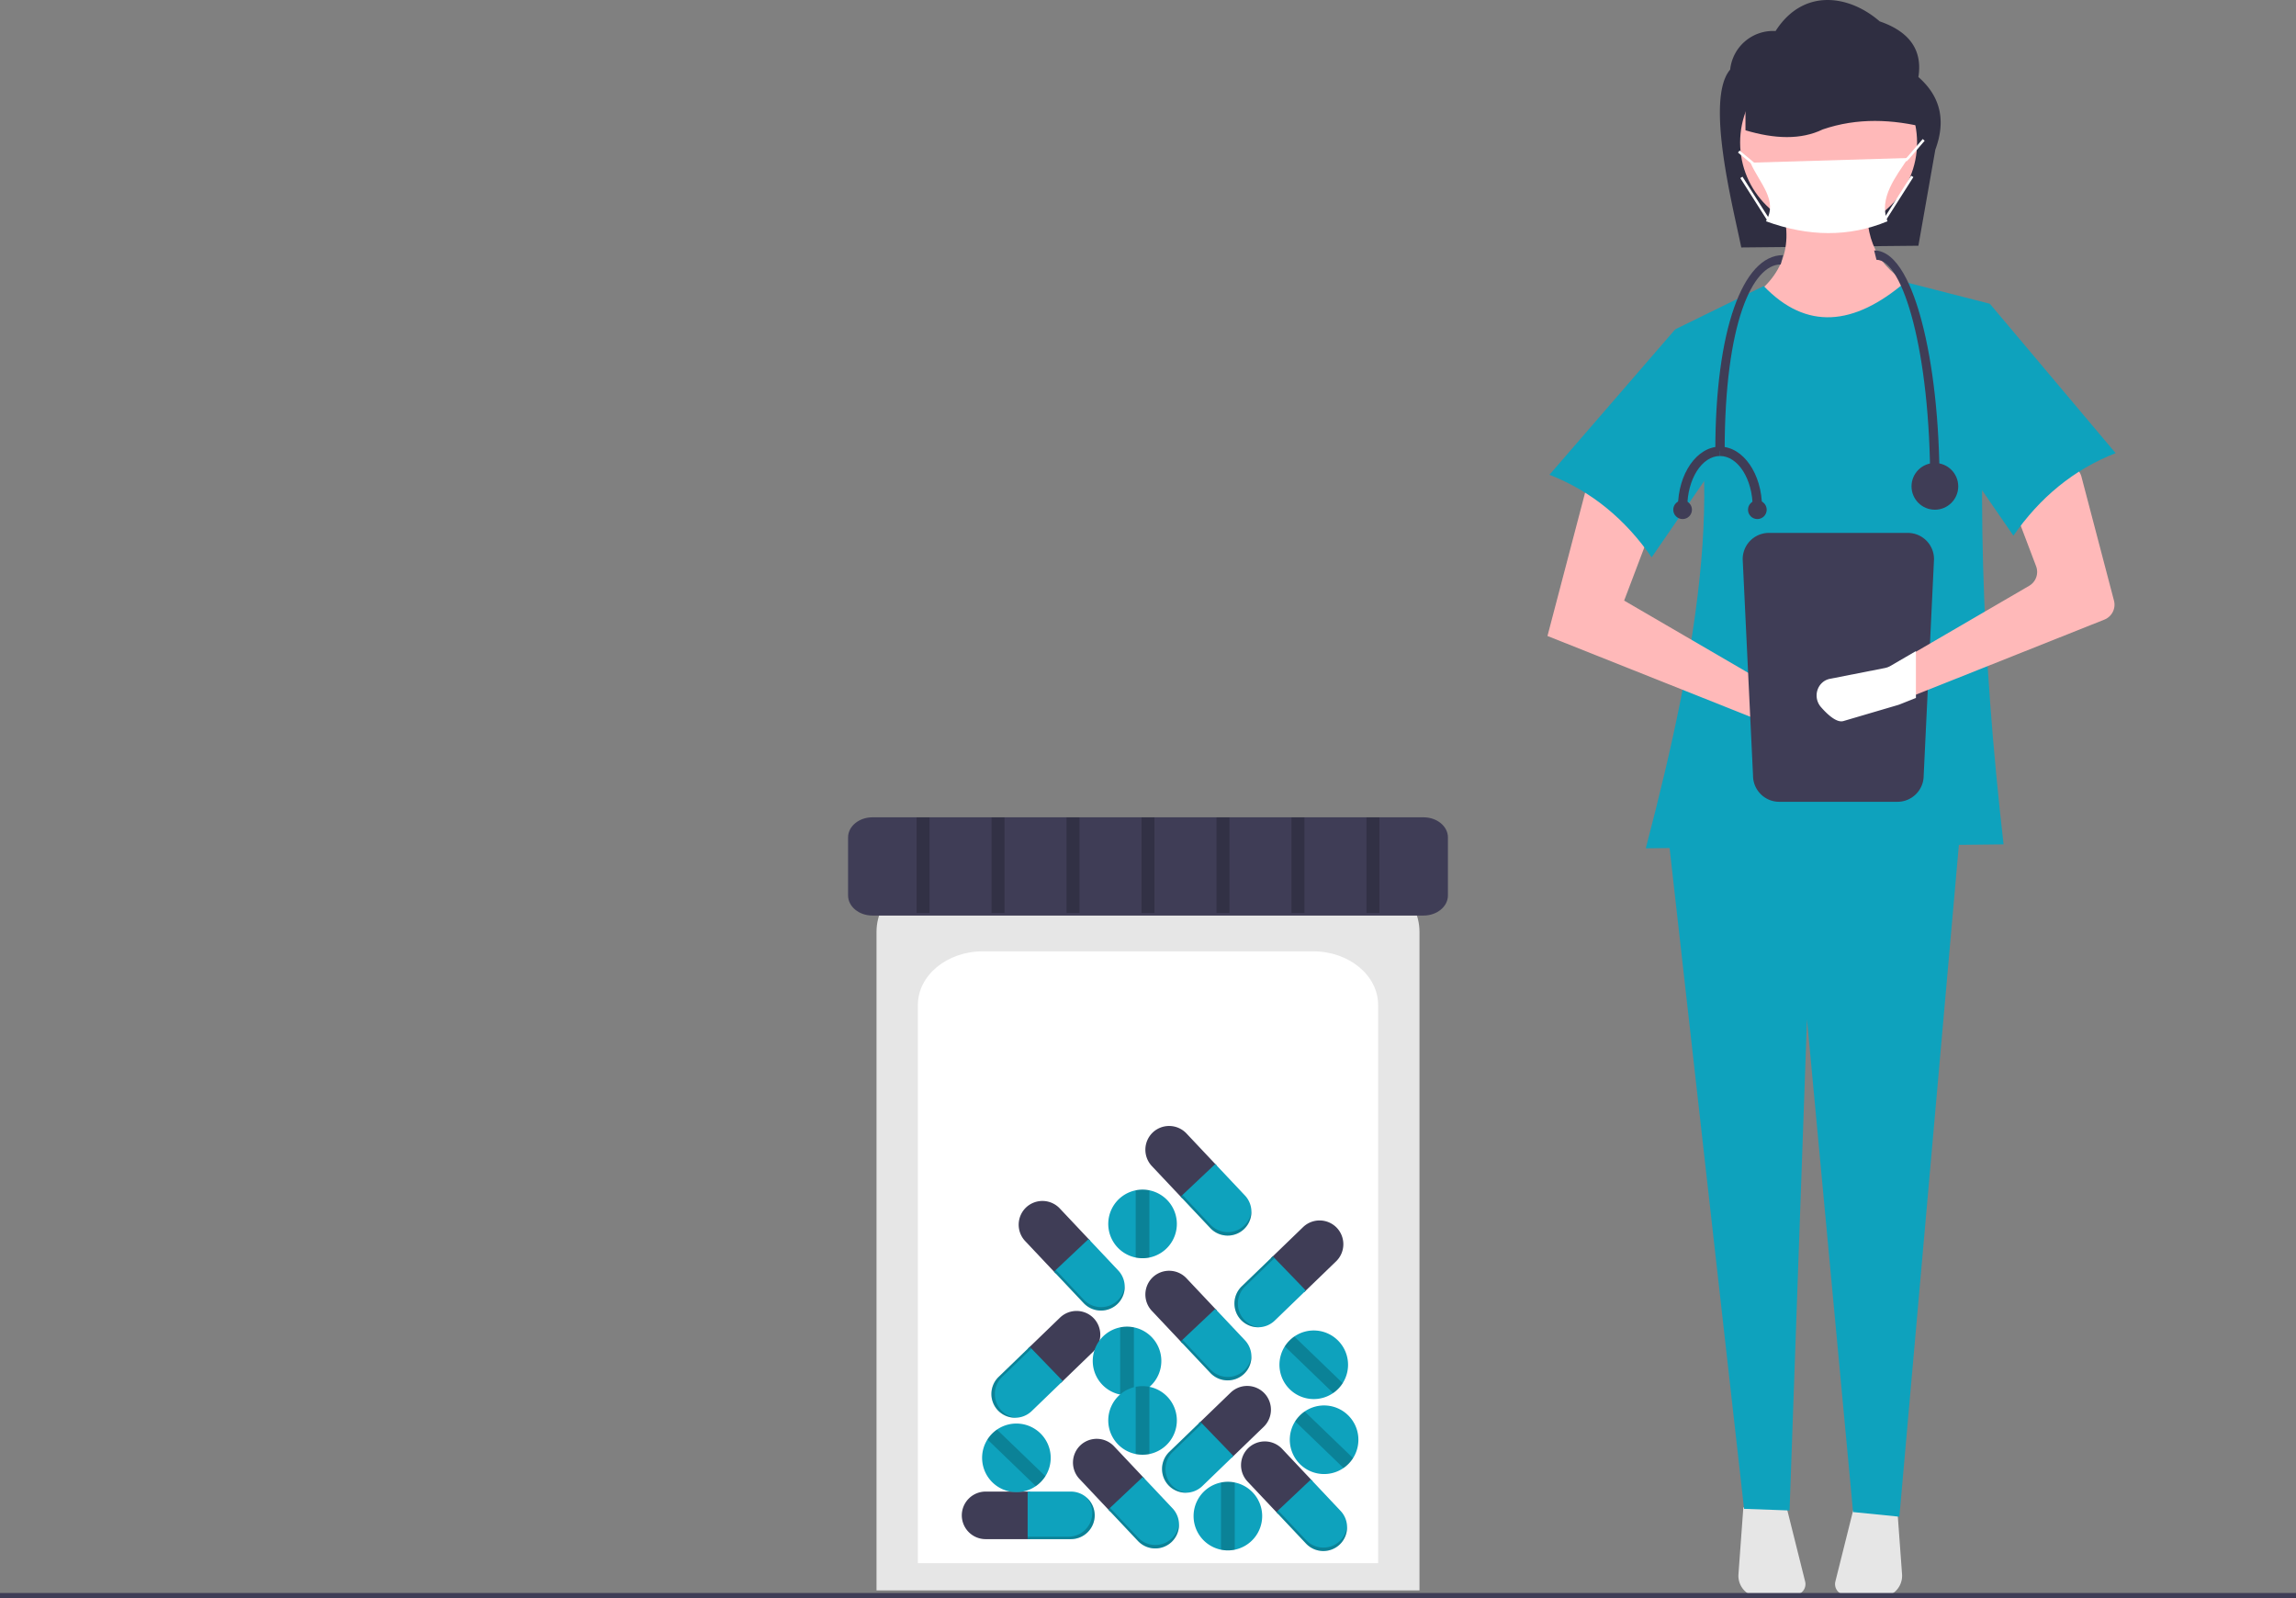<?xml version="1.0" encoding="UTF-8" standalone="no"?>
<svg
   width="888"
   height="618.106"
   viewBox="0 0 888 618.106"
   role="img"
   artist="Katerina Limpitsouni"
   source="https://undraw.co/"
   version="1.1"
   id="svg1474"
   xmlns="http://www.w3.org/2000/svg"
   xmlns:svg="http://www.w3.org/2000/svg">
  <rect x="0" y="0" width="888" height="618.106" fill="#808080" stroke="none"/>
  <defs
     id="defs1478" />
  <path
     d="M897.957,235.99l-68.502.667c-3.22-15.851-14.038-57.443-4.295-68.787A16.674,16.674,0,0,1,842.723,152.95h0c10.617-16.62,28.302-14.124,40.255-3.745,12.029,4.151,16.565,11.525,14.979,21.532,8.909,7.798,10.552,17.285,6.553,28.085Z"
     transform="translate(-156 -140.947)"
     fill="#2f2e41"
     id="path1276" />
  <path
     d="M891.362,278.189l-49.422-6.843-9.884-14.447c13.616-9.032,18.434-21.647,12.166-38.778l34.216-.76c-1.603,15.255,3.442,27.067,17.488,34.216Z"
     transform="translate(-156 -140.947)"
     fill="#ffb9b9"
     id="path1278" />
  <path
     d="M830.255,723.967l-1.89,25.835a8.224,8.224,0,0,0,8.7,8.809L850.335,757.807a4.195,4.195,0,0,0,3.815-5.204l-7.366-29.463Z"
     transform="translate(-156 -140.947)"
     fill="#e6e6e6"
     id="path1280" />
  <path
     d="M873.216,723.14l-7.366,29.463a4.195,4.195,0,0,0,3.815,5.204l13.27.804a8.224,8.224,0,0,0,8.7-8.809l-1.89-25.835Z"
     transform="translate(-156 -140.947)"
     fill="#e6e6e6"
     id="path1282" />
  <polygon
     points="734.602 586.606 716.694 584.809 698.866 394.239 692.128 584.195 674.534 583.565 644.881 320.485 758.172 320.485 734.602 586.606"
     fill="#0ea2bd"
     id="polygon1284" />
  <circle
     cx="707.229"
     cy="55.125"
     r="34.216"
     fill="#ffb9b9"
     id="circle1286" />
  <path
     d="M930.9,467.515l-138.383,1.521c20.537-78.181,32.821-150.804,11.405-200.731l34.216-16.728c16.498,17.208,34.871,15.434,54.745-1.521l32.695,8.364C919.978,323.891,922.488,394.011,930.9,467.515Z"
     transform="translate(-156 -140.947)"
     fill="#0ea2bd"
     id="path1288" />
  <path
     d="M754.5,386.919l85.919,34.216,19.209,5.65a6.645,6.645,0,0,0,8.322-4.763h0a6.645,6.645,0,0,0-3.783-7.7l-19.946-6.113-60.067-34.976,12.546-33.075L770.467,326.091Z"
     transform="translate(-156 -140.947)"
     fill="#ffb9b9"
     id="path1290" />
  <path
     d="M755.26,324.57c16.347,6.377,29.349,17.261,39.538,31.934l31.934-46.381-22.81-41.819Z"
     transform="translate(-156 -140.947)"
     fill="#0ea2bd"
     id="path1292" />
  <path
     d="M901.792,190.527c-13.887-3.578-27.54-4.069-40.813.469-8.455,4.095-18.608,3.717-29.899.344V157.203l60.959,1.626Z"
     transform="translate(-156 -140.947)"
     fill="#2f2e41"
     id="path1294" />
  <path
     d="M840.134,347.053A10.145,10.145,0,0,0,830,357.187l4,83.732A10.145,10.145,0,0,0,844.134,451.053h45.732A10.145,10.145,0,0,0,900,440.919l4-83.732A10.145,10.145,0,0,0,893.866,347.053Z"
     transform="translate(-156 -140.947)"
     fill="#3f3d56"
     id="path1296" />
  <path
     d="M969.89,380.593,895,410.413l-5.65,2.25c-.18.07-.36.13-.55.19l-18.93,5.57c-2.42.71-5.77-2.55-7.73-4.8a6.085,6.085,0,0,1-.16-7.93,6.746,6.746,0,0,1,.86-.83,5.589,5.589,0,0,1,2.5-1.1l18.91-3.72a6.336,6.336,0,0,0,1.93-.72l8.82-5.14,45.79-26.66a6.218,6.218,0,0,0,2.69-7.58l-8.74-23.05a6.211,6.211,0,0,1,2.87-7.68l14.48-7.76a6.206,6.206,0,0,1,8.94,3.9L973.6,373.233A6.219,6.219,0,0,1,969.89,380.593Z"
     transform="translate(-156 -140.947)"
     fill="#ffb9b9"
     id="path1298" />
  <path
     d="M974.24,316.206c-16.347,6.377-29.349,17.261-39.538,31.934l-31.934-46.381,22.81-43.34Z"
     transform="translate(-156 -140.947)"
     fill="#0ea2bd"
     id="path1300" />
  <path
     d="M886,226.526c-14.968,6.226-30.663,5.973-47,0,4.754-8.114-2.352-14.469-6-22.66l61-1.813C889.335,209.169,882.452,217.576,886,226.526Z"
     transform="translate(-156 -140.947)"
     fill="#fff"
     id="path1302" />
  <polygon
     points="737.354 62.46 736.646 61.753 737.646 60.753 743.62 53.781 744.38 54.431 738.38 61.431 737.354 62.46"
     fill="#fff"
     id="polygon1304" />
  <rect
     x="831"
     y="198.148"
     width="1.001"
     height="7.81"
     transform="translate(-12.035 570.531) rotate(-50.194)"
     fill="#fff"
     id="rect1306" />
  <rect
     x="880.471"
     y="217.303"
     width="19.558"
     height="1"
     transform="matrix(0.537, -0.844, 0.844, 0.537, 72.449, 710.894)"
     fill="#fff"
     id="rect1308" />
  <rect
     x="834.25"
     y="208.024"
     width="1"
     height="19.558"
     transform="translate(-142.43 341.261) rotate(-32.471)"
     fill="#fff"
     id="rect1310" />
  <path
     d="M897,392.768V410.885l-6.307,2.512c-.201.078-.402.145-.614.212L868.949,419.826c-2.701.792-6.441-2.846-8.628-5.358a6.792,6.792,0,0,1-.179-8.852,7.53,7.53,0,0,1,.96-.926,6.238,6.238,0,0,1,2.791-1.228l21.108-4.152a7.072,7.072,0,0,0,2.154-.804Z"
     transform="translate(-156 -140.947)"
     fill="#fff"
     id="path1312" />
  <path
     d="M906.14,328.149h-3.614c0-51.111-10.523-86.729-20.779-86.729l-.903-3.614c9.197,0,15.06,14.824,18.36,27.26C903.677,281.926,906.14,304.329,906.14,328.149Z"
     transform="translate(-156 -140.947)"
     fill="#3f3d56"
     id="path1314" />
  <path
     d="M823.025,315.501H819.411c0-46.809,10.596-75.888,26.199-75.888l-.903,3.614C833.914,243.227,823.025,265.575,823.025,315.501Z"
     transform="translate(-156 -140.947)"
     fill="#3f3d56"
     id="path1316" />
  <circle
     cx="748.333"
     cy="188.105"
     r="9.034"
     fill="#3f3d56"
     id="circle1318" />
  <path
     d="M808.57,337.183h-3.614c0-12.952,7.295-23.489,16.262-23.489v3.614C814.244,317.308,808.57,326.224,808.57,337.183Z"
     transform="translate(-156 -140.947)"
     fill="#3f3d56"
     id="path1320" />
  <path
     d="M837.479,337.183h-3.614c0-10.959-5.674-19.875-12.648-19.875v-3.614C830.185,313.694,837.479,324.231,837.479,337.183Z"
     transform="translate(-156 -140.947)"
     fill="#3f3d56"
     id="path1322" />
  <circle
     cx="679.673"
     cy="197.14"
     r="3.614"
     fill="#3f3d56"
     id="circle1324" />
  <circle
     cx="650.763"
     cy="197.14"
     r="3.614"
     fill="#3f3d56"
     id="circle1326" />
  <rect
     y="616.106"
     width="888"
     height="2"
     fill="#3f3d56"
     id="rect1370" />
  <path
     d="M495,756.053H705V501.337c0-13.488-13.285-24.46-29.614-24.46H524.614c-16.33,0-29.614,10.973-29.614,24.46Z"
     transform="translate(-156 -140.947)"
     fill="#e6e6e6"
     id="path1372" />
  <path
     d="M511,745.52H689V529.617c0-11.432-11.261-20.733-25.102-20.733H536.102C522.26,508.884,511,518.185,511,529.617Z"
     transform="translate(-156 -140.947)"
     fill="#fff"
     id="path1374" />
  <path
     d="M493.414,457.053c-5.19,0-9.414,3.488-9.414,7.775v22.444c0,4.287,4.223,7.775,9.414,7.775H706.587c5.19,0,9.413-3.488,9.413-7.775V464.828c0-4.287-4.223-7.775-9.413-7.775Z"
     transform="translate(-156 -140.947)"
     fill="#3f3d56"
     id="path1376" />
  <path
     d="M537.181,717.836a9.224,9.224,0,0,0-9.197,9.197v0a9.224,9.224,0,0,0,9.197,9.197H554.395V717.836Z"
     transform="translate(-156 -140.947)"
     fill="#3f3d56"
     id="path1378" />
  <path
     d="M570.194,717.836H553.452V736.229h16.743a9.224,9.224,0,0,0,9.197-9.197v0A9.224,9.224,0,0,0,570.194,717.836Z"
     transform="translate(-156 -140.947)"
     fill="#0ea2bd"
     id="path1380" />
  <path
     d="M576.196,720.088a9.144,9.144,0,0,1,2.252,6.001v0a9.224,9.224,0,0,1-9.197,9.197H553.452v.943h16.743a9.224,9.224,0,0,0,9.197-9.197v0A9.177,9.177,0,0,0,576.196,720.088Z"
     transform="translate(-156 -140.947)"
     opacity="0.2"
     id="path1382" />
  <path
     d="M614.861,579.31a9.224,9.224,0,0,0-13-.384l0,0a9.224,9.224,0,0,0-.384,13l11.808,12.526,13.384-12.617Z"
     transform="translate(-156 -140.947)"
     fill="#3f3d56"
     id="path1384" />
  <path
     d="M637.507,603.332l-11.484-12.183L612.638,603.766l11.484,12.183a9.224,9.224,0,0,0,13.0.384l0,0A9.224,9.224,0,0,0,637.507,603.332Z"
     transform="translate(-156 -140.947)"
     fill="#0ea2bd"
     id="path1386" />
  <path
     d="M639.984,609.244a9.144,9.144,0,0,1-2.822,5.755l0,0a9.224,9.224,0,0,1-13-.384L613.324,603.119l-.686.647,11.484,12.183a9.224,9.224,0,0,0,13.0.384l0,0A9.177,9.177,0,0,0,639.984,609.244Z"
     transform="translate(-156 -140.947)"
     opacity="0.2"
     id="path1388" />
  <path
     d="M565.861,608.31a9.224,9.224,0,0,0-13-.384l0,0a9.224,9.224,0,0,0-.384,13l11.808,12.526,13.384-12.617Z"
     transform="translate(-156 -140.947)"
     fill="#3f3d56"
     id="path1390" />
  <path
     d="M588.507,632.332l-11.484-12.183L563.638,632.766l11.484,12.183a9.224,9.224,0,0,0,13.0.384l0,0A9.224,9.224,0,0,0,588.507,632.332Z"
     transform="translate(-156 -140.947)"
     fill="#0ea2bd"
     id="path1392" />
  <path
     d="M590.984,638.244a9.144,9.144,0,0,1-2.822,5.755l0,0a9.224,9.224,0,0,1-13-.384L564.324,632.119l-.686.647,11.484,12.183a9.224,9.224,0,0,0,13.0.384l0,0A9.177,9.177,0,0,0,590.984,638.244Z"
     transform="translate(-156 -140.947)"
     opacity="0.2"
     id="path1394" />
  <path
     d="M614.861,635.31a9.224,9.224,0,0,0-13-.384l0,0a9.224,9.224,0,0,0-.384,13l11.808,12.526,13.384-12.617Z"
     transform="translate(-156 -140.947)"
     fill="#3f3d56"
     id="path1396" />
  <path
     d="M637.507,659.332l-11.484-12.183L612.638,659.766l11.484,12.183a9.224,9.224,0,0,0,13.0.384l0,0A9.224,9.224,0,0,0,637.507,659.332Z"
     transform="translate(-156 -140.947)"
     fill="#0ea2bd"
     id="path1398" />
  <path
     d="M639.984,665.244a9.144,9.144,0,0,1-2.822,5.755l0,0a9.224,9.224,0,0,1-13-.384L613.324,659.119l-.686.647,11.484,12.183a9.224,9.224,0,0,0,13.0.384l0,0A9.177,9.177,0,0,0,639.984,665.244Z"
     transform="translate(-156 -140.947)"
     opacity="0.2"
     id="path1400" />
  <path
     d="M644.754,692.777a9.224,9.224,0,0,0,.226-13.004l0,0a9.224,9.224,0,0,0-13.004-.226L619.594,691.506l12.778,13.23Z"
     transform="translate(-156 -140.947)"
     fill="#3f3d56"
     id="path1402" />
  <path
     d="M621.008,715.712l12.043-11.632L620.272,690.851,608.23,702.482a9.224,9.224,0,0,0-.226,13.004l0,0A9.224,9.224,0,0,0,621.008,715.712Z"
     transform="translate(-156 -140.947)"
     fill="#0ea2bd"
     id="path1404" />
  <path
     d="M615.127,718.261a9.144,9.144,0,0,1-5.789-2.752l0,0a9.224,9.224,0,0,1,.226-13.004L620.928,691.529l-.655-.678L608.23,702.482a9.224,9.224,0,0,0-.226,13.004l0,0A9.177,9.177,0,0,0,615.127,718.261Z"
     transform="translate(-156 -140.947)"
     opacity="0.2"
     id="path1406" />
  <path
     d="M578.754,663.777a9.224,9.224,0,0,0,.226-13.004l0,0a9.224,9.224,0,0,0-13.004-.226L553.594,662.506l12.778,13.23Z"
     transform="translate(-156 -140.947)"
     fill="#3f3d56"
     id="path1408" />
  <path
     d="M555.008,686.712l12.043-11.632L554.272,661.851,542.23,673.482a9.224,9.224,0,0,0-.226,13.004l0,0A9.224,9.224,0,0,0,555.008,686.712Z"
     transform="translate(-156 -140.947)"
     fill="#0ea2bd"
     id="path1410" />
  <path
     d="M549.127,689.261a9.144,9.144,0,0,1-5.789-2.752l0,0a9.224,9.224,0,0,1,.226-13.004L554.928,662.529l-.655-.678L542.23,673.482a9.224,9.224,0,0,0-.226,13.004l0,0A9.177,9.177,0,0,0,549.127,689.261Z"
     transform="translate(-156 -140.947)"
     opacity="0.2"
     id="path1412" />
  <path
     d="M672.754,628.777a9.224,9.224,0,0,0,.226-13.004l0,0a9.224,9.224,0,0,0-13.004-.226L647.594,627.506l12.778,13.23Z"
     transform="translate(-156 -140.947)"
     fill="#3f3d56"
     id="path1414" />
  <path
     d="M649.008,651.712l12.043-11.632L648.272,626.851,636.23,638.482a9.224,9.224,0,0,0-.226,13.004l0,0A9.224,9.224,0,0,0,649.008,651.712Z"
     transform="translate(-156 -140.947)"
     fill="#0ea2bd"
     id="path1416" />
  <path
     d="M643.127,654.261a9.144,9.144,0,0,1-5.789-2.752l0,0a9.224,9.224,0,0,1,.226-13.004L648.928,627.529l-.655-.678L636.23,638.482a9.224,9.224,0,0,0-.226,13.004l0,0A9.177,9.177,0,0,0,643.127,654.261Z"
     transform="translate(-156 -140.947)"
     opacity="0.2"
     id="path1418" />
  <path
     d="M651.861,701.31a9.224,9.224,0,0,0-13-.384l0,0a9.224,9.224,0,0,0-.384,13l11.808,12.526,13.384-12.617Z"
     transform="translate(-156 -140.947)"
     fill="#3f3d56"
     id="path1420" />
  <path
     d="M674.507,725.332l-11.484-12.183L649.638,725.766l11.484,12.183a9.224,9.224,0,0,0,13.0.384l0,0A9.224,9.224,0,0,0,674.507,725.332Z"
     transform="translate(-156 -140.947)"
     fill="#0ea2bd"
     id="path1422" />
  <path
     d="M676.984,731.244a9.144,9.144,0,0,1-2.822,5.755l0,0a9.224,9.224,0,0,1-13-.384L650.324,725.119l-.686.647,11.484,12.183a9.224,9.224,0,0,0,13.0.384l0,0A9.177,9.177,0,0,0,676.984,731.244Z"
     transform="translate(-156 -140.947)"
     opacity="0.2"
     id="path1424" />
  <path
     d="M586.861,700.31a9.224,9.224,0,0,0-13-.384l0,0a9.224,9.224,0,0,0-.384,13l11.808,12.526,13.384-12.617Z"
     transform="translate(-156 -140.947)"
     fill="#3f3d56"
     id="path1426" />
  <path
     d="M609.507,724.332l-11.484-12.183L584.638,724.766l11.484,12.183a9.224,9.224,0,0,0,13.0.384l0,0A9.224,9.224,0,0,0,609.507,724.332Z"
     transform="translate(-156 -140.947)"
     fill="#0ea2bd"
     id="path1428" />
  <path
     d="M611.984,730.244a9.144,9.144,0,0,1-2.822,5.755l0,0a9.224,9.224,0,0,1-13-.384L585.324,724.119l-.686.647,11.484,12.183a9.224,9.224,0,0,0,13.0.384l0,0A9.177,9.177,0,0,0,611.984,730.244Z"
     transform="translate(-156 -140.947)"
     opacity="0.2"
     id="path1430" />
  <path
     d="M605.158,667.316A13.263,13.263,0,0,1,594.547,680.314a13.395,13.395,0,0,1-5.305,0,13.266,13.266,0,0,1,0-25.996,13.397,13.397,0,0,1,5.305,0A13.263,13.263,0,0,1,605.158,667.316Z"
     transform="translate(-156 -140.947)"
     fill="#0ea2bd"
     id="path1432" />
  <path
     d="M594.547,654.318V680.314a13.395,13.395,0,0,1-5.305,0V654.318a13.397,13.397,0,0,1,5.305,0Z"
     transform="translate(-156 -140.947)"
     opacity="0.2"
     id="path1434" />
  <path
     d="M611.158,614.316A13.263,13.263,0,0,1,600.547,627.314a13.395,13.395,0,0,1-5.305,0,13.266,13.266,0,0,1,0-25.996,13.397,13.397,0,0,1,5.305,0A13.263,13.263,0,0,1,611.158,614.316Z"
     transform="translate(-156 -140.947)"
     fill="#0ea2bd"
     id="path1436" />
  <path
     d="M600.547,601.318V627.314a13.395,13.395,0,0,1-5.305,0V601.318a13.397,13.397,0,0,1,5.305,0Z"
     transform="translate(-156 -140.947)"
     opacity="0.2"
     id="path1438" />
  <path
     d="M611.158,690.316A13.263,13.263,0,0,1,600.547,703.314a13.395,13.395,0,0,1-5.305,0,13.266,13.266,0,0,1,0-25.996,13.397,13.397,0,0,1,5.305,0A13.263,13.263,0,0,1,611.158,690.316Z"
     transform="translate(-156 -140.947)"
     fill="#0ea2bd"
     id="path1440" />
  <path
     d="M600.547,677.318V703.314a13.395,13.395,0,0,1-5.305,0V677.318a13.397,13.397,0,0,1,5.305,0Z"
     transform="translate(-156 -140.947)"
     opacity="0.2"
     id="path1442" />
  <path
     d="M644.158,727.316A13.263,13.263,0,0,1,633.547,740.314a13.395,13.395,0,0,1-5.305,0,13.266,13.266,0,0,1,0-25.996,13.397,13.397,0,0,1,5.305,0A13.263,13.263,0,0,1,644.158,727.316Z"
     transform="translate(-156 -140.947)"
     fill="#0ea2bd"
     id="path1444" />
  <path
     d="M633.547,714.318V740.314a13.395,13.395,0,0,1-5.305,0V714.318a13.397,13.397,0,0,1,5.305,0Z"
     transform="translate(-156 -140.947)"
     opacity="0.2"
     id="path1446" />
  <path
     d="M673.31,659.24a13.263,13.263,0,0,1,1.995,16.66,13.395,13.395,0,0,1-3.682,3.82,13.266,13.266,0,0,1-18.717-18.04,13.397,13.397,0,0,1,3.682-3.82A13.263,13.263,0,0,1,673.31,659.24Z"
     transform="translate(-156 -140.947)"
     fill="#0ea2bd"
     id="path1448" />
  <path
     d="M656.588,657.86l18.717,18.04a13.395,13.395,0,0,1-3.682,3.82l-18.717-18.04a13.397,13.397,0,0,1,3.682-3.82Z"
     transform="translate(-156 -140.947)"
     opacity="0.2"
     id="path1450" />
  <path
     d="M677.31,688.24a13.263,13.263,0,0,1,1.995,16.66,13.395,13.395,0,0,1-3.682,3.82,13.266,13.266,0,0,1-18.717-18.04,13.397,13.397,0,0,1,3.682-3.82A13.263,13.263,0,0,1,677.31,688.24Z"
     transform="translate(-156 -140.947)"
     fill="#0ea2bd"
     id="path1452" />
  <path
     d="M660.588,686.86l18.717,18.04a13.395,13.395,0,0,1-3.682,3.82l-18.717-18.04a13.397,13.397,0,0,1,3.682-3.82Z"
     transform="translate(-156 -140.947)"
     opacity="0.2"
     id="path1454" />
  <path
     d="M558.31,695.24a13.263,13.263,0,0,1,1.995,16.66,13.395,13.395,0,0,1-3.682,3.82,13.266,13.266,0,0,1-18.717-18.04,13.397,13.397,0,0,1,3.682-3.82A13.263,13.263,0,0,1,558.31,695.24Z"
     transform="translate(-156 -140.947)"
     fill="#0ea2bd"
     id="path1456" />
  <path
     d="M541.588,693.86l18.717,18.04a13.395,13.395,0,0,1-3.682,3.82l-18.717-18.04a13.397,13.397,0,0,1,3.682-3.82Z"
     transform="translate(-156 -140.947)"
     opacity="0.2"
     id="path1458" />
  <rect
     x="354.5"
     y="316.106"
     width="5"
     height="37"
     opacity="0.2"
     id="rect1460" />
  <rect
     x="383.5"
     y="316.106"
     width="5"
     height="37"
     opacity="0.2"
     id="rect1462" />
  <rect
     x="412.5"
     y="316.106"
     width="5"
     height="37"
     opacity="0.2"
     id="rect1464" />
  <rect
     x="441.5"
     y="316.106"
     width="5"
     height="37"
     opacity="0.2"
     id="rect1466" />
  <rect
     x="470.5"
     y="316.106"
     width="5"
     height="37"
     opacity="0.2"
     id="rect1468" />
  <rect
     x="499.5"
     y="316.106"
     width="5"
     height="37"
     opacity="0.2"
     id="rect1470" />
  <rect
     x="528.5"
     y="316.106"
     width="5"
     height="37"
     opacity="0.2"
     id="rect1472" />
</svg>
